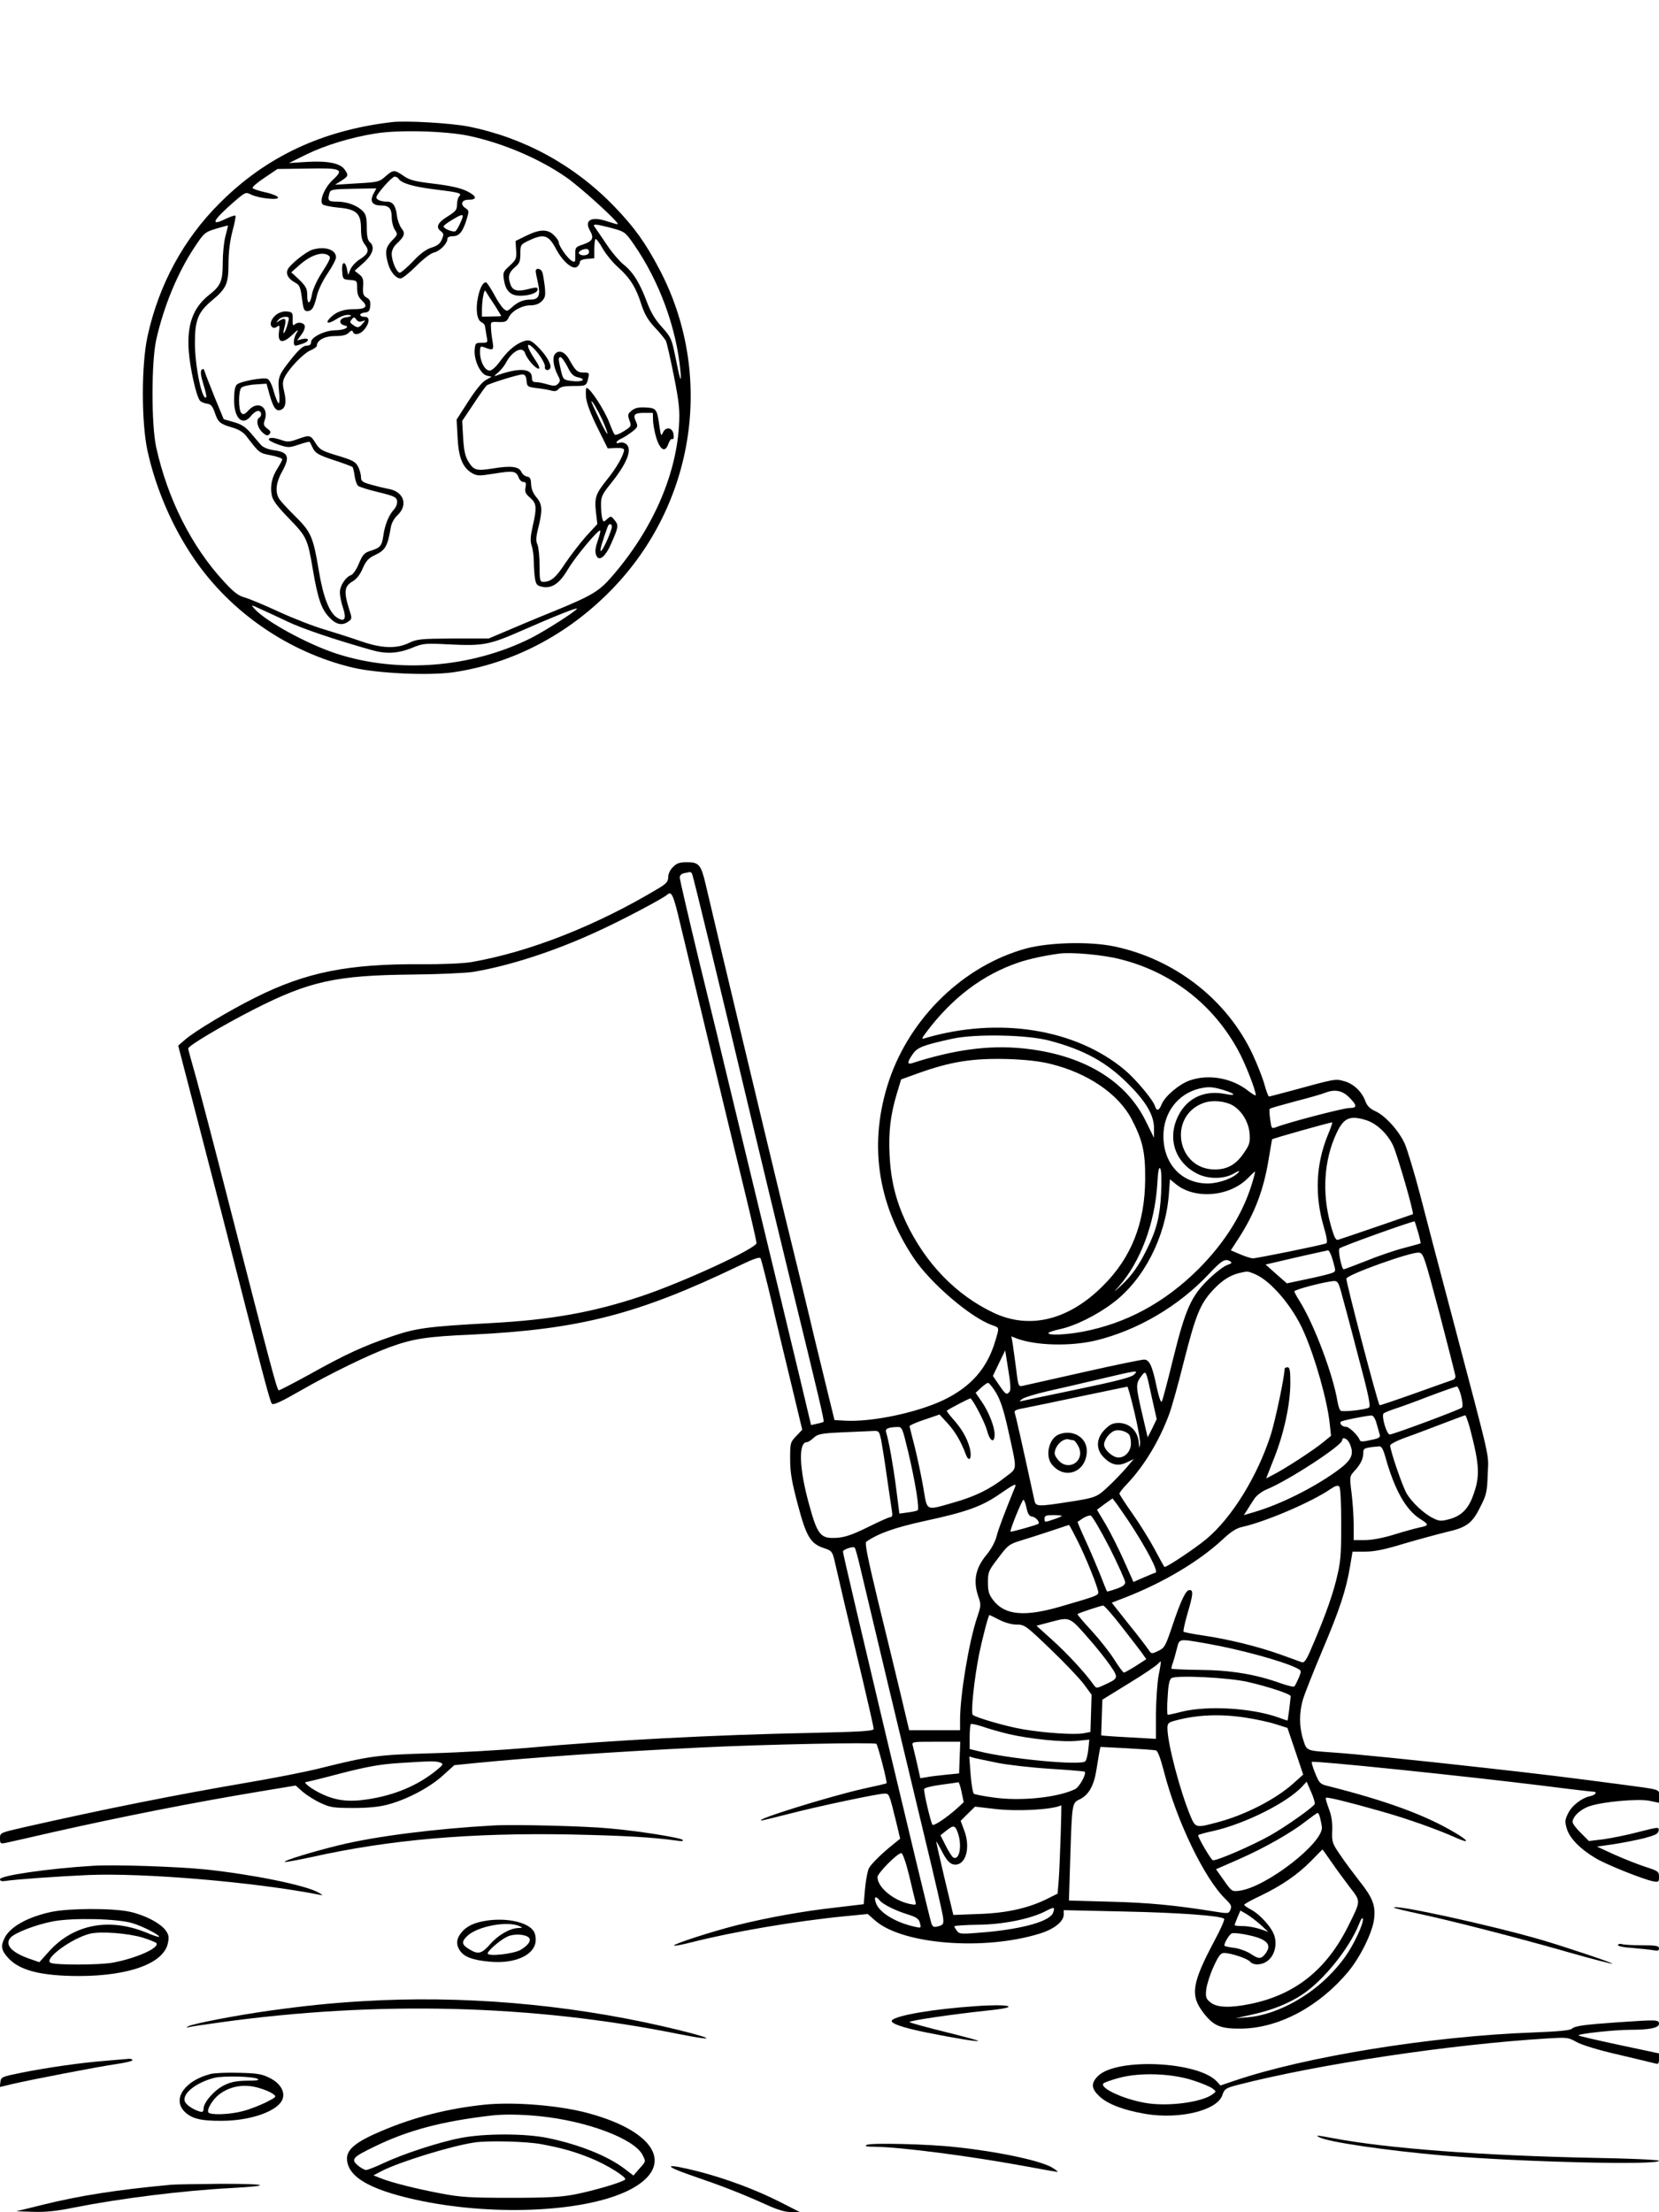 <?xml version="1.0" standalone="no"?>
<!DOCTYPE svg PUBLIC "-//W3C//DTD SVG 20010904//EN"
 "http://www.w3.org/TR/2001/REC-SVG-20010904/DTD/svg10.dtd">
<svg version="1.0" xmlns="http://www.w3.org/2000/svg"
 width="864pt" height="1152pt" viewBox="0 0 864 1152"
 preserveAspectRatio="xMidYMid meet">

<g transform="translate(0,1152) scale(0.1,-0.1)"
fill="#000000" stroke="none">
<path d="M2040 10884 c-363 -43 -655 -180 -896 -422 -189 -188 -318 -427 -376
-695 -32 -148 -32 -446 0 -594 43 -196 129 -397 243 -563 192 -281 495 -488
828 -567 130 -30 392 -42 521 -24 307 45 594 194 822 427 440 449 541 1125
251 1674 -72 136 -128 215 -233 324 -207 215 -470 359 -760 417 -91 18 -327
32 -400 23z m405 -72 c175 -38 362 -117 502 -214 71 -48 278 -236 270 -245 -2
-2 -23 4 -47 12 -88 31 -130 11 -97 -47 22 -38 13 -54 -36 -71 -40 -13 -42
-16 -41 -55 1 -37 -1 -40 -17 -31 -22 11 -69 78 -69 97 0 7 -11 24 -25 37 -32
33 -75 32 -145 -3 l-55 -27 3 -48 c3 -43 0 -50 -34 -81 -34 -31 -36 -36 -29
-76 9 -56 35 -80 84 -80 49 0 91 15 91 33 0 12 -8 12 -47 2 -58 -15 -82 -9
-94 22 -15 41 -10 63 21 90 26 21 30 32 30 72 0 47 1 48 48 70 75 35 99 27
137 -44 35 -67 89 -113 111 -94 8 6 14 17 14 25 0 8 15 14 38 16 l37 3 0 47
c0 25 3 49 6 53 4 3 20 -18 37 -48 17 -30 53 -74 80 -98 62 -55 94 -105 122
-194 17 -52 35 -82 70 -120 26 -27 52 -59 58 -70 5 -11 24 -94 42 -185 28
-142 31 -178 26 -260 -17 -263 -141 -542 -349 -782 -67 -77 -101 -98 -300
-180 -95 -38 -210 -87 -257 -107 l-85 -36 -185 0 c-169 -1 -189 -3 -230 -23
-65 -31 -140 -29 -248 8 -48 17 -133 44 -189 61 -56 16 -164 58 -240 93 -76
35 -157 69 -180 75 -32 9 -57 28 -108 84 -168 182 -293 431 -352 700 -25 117
-25 437 0 555 39 175 111 350 199 483 51 77 55 80 113 98 33 10 61 17 62 17 1
-1 -5 -26 -13 -56 -8 -30 -14 -92 -14 -138 0 -95 -10 -120 -70 -167 -85 -67
-117 -155 -107 -294 7 -90 39 -234 58 -257 6 -7 22 -14 36 -16 20 -2 29 -12
40 -42 18 -55 28 -63 88 -81 37 -10 61 -25 77 -45 69 -90 67 -89 129 -101 32
-6 59 -16 59 -21 0 -4 -11 -25 -24 -46 -30 -46 -40 -92 -31 -140 5 -27 27 -57
90 -122 92 -95 97 -104 125 -270 25 -147 44 -203 85 -245 35 -38 68 -45 100
-21 19 13 19 16 2 68 -27 86 -23 115 17 139 23 13 41 36 55 69 18 41 30 54 69
72 49 24 61 45 77 140 3 22 17 48 35 65 57 53 33 123 -46 137 -22 4 -63 14
-91 22 -46 13 -53 18 -53 40 0 14 -7 38 -15 54 -13 25 -29 34 -106 57 -83 25
-94 31 -115 65 -28 44 -30 44 -95 21 -40 -15 -54 -15 -82 -5 -40 14 -67 16
-67 3 0 -5 23 -17 52 -27 49 -16 54 -16 105 1 29 10 54 16 56 14 1 -2 9 -17
17 -34 13 -25 30 -35 108 -61 50 -16 94 -33 98 -36 3 -4 8 -25 11 -47 3 -22
11 -45 18 -51 7 -6 55 -21 106 -33 82 -20 94 -26 97 -46 2 -13 -5 -32 -17 -45
-26 -28 -47 -79 -55 -138 -8 -52 -15 -60 -68 -77 -31 -10 -40 -20 -59 -66 -12
-30 -31 -57 -41 -60 -28 -10 -58 -55 -58 -90 0 -17 7 -53 16 -79 20 -59 9 -78
-31 -52 -41 27 -72 108 -95 246 -29 175 -40 200 -125 284 -40 39 -78 81 -84
93 -19 37 -12 84 19 139 41 74 32 99 -41 109 -34 5 -59 15 -71 29 -10 11 -34
40 -53 62 -27 31 -48 45 -88 56 l-52 15 -47 114 c-25 63 -49 123 -52 134 -4
14 -8 17 -16 9 -7 -7 -5 -29 9 -74 11 -35 18 -66 15 -69 -21 -21 -59 161 -59
284 0 119 17 161 91 222 73 61 84 86 84 190 0 58 7 117 20 167 12 43 19 81 16
83 -3 3 -26 -5 -51 -17 -84 -41 -68 -8 47 92 55 47 58 49 85 35 40 -20 146
-31 141 -15 -3 7 -31 19 -64 26 -32 7 -63 17 -68 22 -5 5 22 28 61 54 l68 46
152 2 c183 4 197 -3 136 -59 -43 -40 -71 -109 -53 -127 6 -6 42 -13 80 -17 96
-8 120 -30 120 -109 0 -42 5 -64 20 -83 25 -31 18 -50 -27 -78 -19 -12 -41
-35 -48 -52 l-12 -29 -6 31 c-10 47 -29 38 -25 -11 3 -42 4 -43 41 -46 36 -3
37 -4 37 -43 0 -29 6 -46 23 -62 36 -33 24 -47 -39 -47 -58 0 -97 -15 -128
-49 -25 -28 -2 -28 39 -1 17 11 41 20 54 20 30 0 24 -8 -10 -13 -32 -5 -37
-33 -7 -41 19 -5 20 -8 8 -16 -8 -5 -33 -10 -54 -10 -53 0 -126 -36 -126 -61
0 -13 -7 -19 -23 -19 -17 0 -38 -18 -74 -62 -72 -90 -77 -101 -70 -175 4 -35
3 -63 -2 -63 -4 0 -15 27 -25 60 -9 36 -23 63 -33 67 -24 9 -143 -13 -160 -30
-9 -9 -14 -36 -14 -76 -1 -100 44 -143 89 -86 11 14 27 25 36 25 18 0 22 -25
6 -35 -18 -11 -10 -51 15 -75 20 -19 28 -21 38 -11 9 10 7 16 -11 29 -19 15
-21 22 -14 42 25 69 -34 107 -83 54 -20 -22 -28 -25 -38 -15 -16 16 -16 116 0
132 7 7 39 15 72 17 l59 4 17 -61 c19 -66 34 -85 58 -75 24 9 30 40 17 94 -9
39 -9 53 3 77 25 48 98 123 133 138 19 8 34 19 34 24 0 29 41 51 94 51 39 0
60 5 72 17 13 13 19 14 22 5 7 -21 40 -13 61 14 27 34 27 64 2 64 -31 0 -34
18 -4 22 23 2 29 8 31 35 2 24 -2 34 -18 43 -18 10 -21 19 -19 57 3 38 -1 49
-20 64 l-24 19 47 42 c49 44 60 84 31 108 -10 9 -15 32 -15 76 0 52 -4 68 -21
85 -30 30 -82 49 -134 49 -46 0 -50 5 -39 45 5 18 15 20 125 22 l119 2 -16
-30 c-19 -38 -5 -59 40 -59 42 0 56 -16 56 -62 0 -21 7 -50 16 -64 16 -24 16
-26 -15 -57 -33 -35 -37 -59 -20 -120 12 -43 41 -77 65 -77 10 0 46 29 81 64
38 38 76 67 93 71 31 7 70 47 70 71 0 9 11 14 29 14 33 0 52 24 72 90 12 40
12 44 -8 57 -28 19 -18 43 17 43 47 0 44 18 -7 44 -35 17 -83 28 -171 39 -101
12 -129 19 -160 41 -48 33 -54 33 -95 -3 -31 -28 -40 -30 -148 -36 l-114 -7
33 21 c37 24 38 28 17 58 -23 33 -86 46 -195 40 l-95 -6 89 44 c101 49 231 89
362 110 121 20 368 13 489 -13z m-370 -222 c15 -24 75 -42 187 -56 131 -16
146 -20 129 -37 -6 -6 -11 -25 -11 -43 0 -27 -7 -35 -50 -62 -52 -32 -62 -56
-33 -77 14 -11 15 -17 4 -42 -9 -22 -23 -33 -53 -42 -28 -9 -59 -31 -97 -72
-31 -32 -62 -59 -69 -59 -16 0 -42 60 -42 98 0 18 10 38 26 53 41 38 46 54 25
80 -10 13 -21 43 -24 67 -6 51 -21 72 -52 72 -31 0 -55 10 -55 22 0 17 81 108
95 108 8 0 17 -5 20 -10z m335 -195 c0 -14 -29 -73 -38 -79 -12 -7 -62 13 -62
25 0 4 19 19 43 33 42 26 57 31 57 21z m780 -64 c63 -17 67 -20 112 -85 132
-191 221 -433 242 -661 6 -71 -3 -43 -29 88 -17 82 -22 93 -67 143 -35 38 -58
76 -78 129 -38 102 -73 158 -122 197 -22 18 -60 62 -84 98 -24 36 -51 75 -60
88 -15 21 -15 22 2 22 11 -1 48 -9 84 -19z m-124 -130 c-9 -14 -43 -14 -51 -1
-8 13 37 31 49 20 4 -5 5 -13 2 -19z m-1180 -354 c19 6 19 6 0 -15 -18 -21
-26 -21 -54 1 -10 8 -10 13 0 24 10 13 13 13 24 -1 7 -11 18 -14 30 -9z m-386
-1565 c73 -35 240 -92 435 -147 75 -22 137 -18 208 10 60 25 67 26 203 19 169
-8 203 -2 369 71 173 76 296 125 290 115 -10 -16 -169 -117 -240 -153 -310
-155 -692 -185 -1012 -81 -153 50 -369 168 -428 234 -20 22 -19 22 35 -3 30
-13 93 -43 140 -65z"/>
<path d="M1628 10220 c-32 -9 -115 -75 -129 -102 -12 -23 1 -49 35 -68 27 -14
31 -22 41 -102 5 -37 10 -48 24 -48 26 0 36 17 51 79 7 31 31 80 56 117 24 35
44 73 44 84 0 40 -58 59 -122 40z m81 -29 c17 -11 13 -19 -44 -109 -18 -30
-36 -71 -40 -93 -9 -54 -25 -59 -25 -8 0 36 -6 47 -41 82 l-42 39 44 39 c57
50 116 70 148 50z"/>
<path d="M2790 10108 c0 -7 5 -33 11 -58 15 -67 6 -90 -37 -90 -39 0 -68 -12
-101 -43 -22 -19 -24 -19 -42 -3 -10 9 -33 44 -50 77 -18 32 -36 59 -40 59
-16 0 -31 -27 -42 -79 -13 -62 -5 -119 19 -129 9 -4 18 -14 18 -22 1 -8 5 -31
8 -50 7 -35 7 -35 -26 -35 -31 0 -33 -2 -36 -37 -4 -53 29 -125 63 -134 l25
-6 -30 -17 c-19 -10 -53 -52 -91 -111 l-61 -95 5 -92 c5 -105 26 -157 74 -186
28 -16 37 -16 119 -3 98 16 112 13 125 -20 4 -13 16 -24 25 -24 13 0 15 -6 11
-28 -5 -23 0 -34 24 -54 34 -30 36 -50 13 -149 -12 -54 -13 -77 -5 -101 6 -17
11 -54 11 -82 0 -28 3 -68 6 -88 6 -33 11 -38 39 -44 51 -9 89 17 135 95 39
65 158 207 166 198 2 -2 -3 -23 -11 -47 -17 -48 -18 -69 -6 -89 15 -23 46 4
73 66 39 88 41 97 19 124 -18 23 -20 23 -39 6 -19 -17 -20 -17 -26 5 -3 13 -6
44 -6 70 0 41 6 54 51 110 82 102 112 174 83 203 -9 9 -24 13 -35 10 -29 -10
-22 9 9 22 15 7 40 24 57 37 27 22 28 26 17 51 -17 36 -8 45 44 45 l44 0 1
-37 c0 -21 8 -63 17 -93 21 -66 47 -78 63 -31 6 17 15 28 21 25 6 -4 8 6 6 22
-4 38 -40 45 -55 12 -10 -21 -11 -18 -18 27 -13 96 -16 100 -72 103 -37 2 -56
-2 -73 -16 -21 -17 -22 -22 -12 -51 11 -30 10 -32 -30 -57 -22 -14 -44 -22
-47 -17 -4 4 -16 31 -26 58 -24 65 -101 185 -120 185 -4 0 -5 -22 -3 -48 3
-32 24 -87 59 -158 l54 -109 43 2 c27 1 42 -2 42 -10 -1 -26 -40 -95 -89 -155
-59 -74 -66 -93 -57 -172 l7 -59 -59 -64 c-32 -36 -80 -99 -108 -140 -48 -74
-75 -97 -114 -97 -18 0 -20 7 -20 85 0 46 -5 95 -11 109 -9 19 -8 39 5 90 22
90 21 119 -10 156 -18 21 -27 44 -28 68 -1 29 -5 38 -21 40 -11 2 -25 13 -30
25 -13 28 -55 33 -151 17 -83 -13 -97 -9 -125 37 -16 26 -23 56 -27 123 l-5
88 59 88 c32 49 63 92 69 97 16 11 164 57 185 57 14 0 20 -8 22 -32 3 -31 5
-33 53 -39 28 -3 62 -9 76 -13 18 -5 29 -3 38 8 10 12 32 16 77 16 67 0 68 0
78 43 6 25 4 27 -23 27 -34 0 -43 8 -75 65 -23 43 -55 56 -76 31 -14 -18 -8
-66 15 -110 14 -26 14 -31 1 -45 -13 -12 -22 -12 -54 -3 -22 7 -49 12 -61 12
-16 0 -21 6 -21 25 0 48 -70 51 -185 9 -14 -5 -12 -1 8 15 15 13 34 36 42 52
33 62 87 89 100 49 9 -29 54 -80 70 -80 9 0 1 19 -21 51 -42 63 -46 94 -8 58
32 -30 65 -84 62 -99 -4 -19 21 -24 28 -6 7 19 -23 70 -70 115 -26 25 -40 32
-58 27 -44 -11 -87 -45 -128 -100 -25 -35 -48 -56 -60 -56 -25 0 -50 48 -50
94 0 34 1 35 26 26 43 -17 47 -13 39 33 -4 23 -8 56 -8 72 -2 29 -1 30 39 28
35 -1 43 2 53 23 15 34 69 64 114 64 24 0 44 7 58 21 19 19 21 29 16 79 -4 31
-9 64 -13 73 -7 20 -34 23 -34 5z m-212 -180 c17 -28 32 -51 32 -53 0 -2 -22
-3 -50 -3 l-50 -1 0 38 c0 21 3 54 7 72 6 29 8 31 17 15 6 -11 26 -41 44 -68z
m377 -317 c19 -39 31 -51 56 -56 47 -11 20 -26 -33 -19 -45 6 -45 7 -57 56
-14 60 -14 68 -1 68 5 0 21 -22 35 -49z m180 -273 c43 -98 36 -104 -10 -9 -25
52 -45 96 -45 100 0 12 32 -42 55 -91z m50 -570 c-11 -40 -48 -118 -56 -118
-7 0 8 52 36 128 8 22 27 13 20 -10z"/>
<path d="M1437 9880 c-27 -22 -36 -54 -17 -65 6 -4 17 -2 25 5 11 9 12 4 8
-28 -8 -58 19 -64 70 -15 26 25 34 30 24 13 -18 -26 -23 -70 -8 -70 4 0 22 5
39 11 37 13 33 32 -5 23 l-26 -7 23 31 c13 17 20 38 17 46 -7 18 -38 21 -54 5
-7 -7 -10 1 -9 28 1 35 -1 38 -30 41 -19 2 -40 -5 -57 -18z m61 -47 c-5 -21
-14 -42 -19 -47 -4 -5 -4 8 2 28 12 45 6 55 -24 37 -20 -13 -21 -13 -8 2 7 10
24 17 36 17 22 0 23 -2 13 -37z"/>
<path d="M3505 7005 c-15 -14 -25 -36 -25 -52 0 -23 -9 -34 -47 -57 -322 -194
-673 -333 -978 -386 -41 -7 -149 -12 -260 -11 -382 2 -600 -41 -866 -174 -136
-68 -313 -174 -364 -218 l-37 -32 65 -250 c36 -138 111 -428 167 -645 207
-811 246 -960 256 -970 8 -8 51 12 145 66 156 90 362 190 469 229 122 44 193
55 425 65 562 27 867 105 1395 359 74 36 107 47 111 38 4 -7 30 -109 58 -227
27 -118 75 -316 105 -440 l54 -225 -31 -33 c-31 -32 -32 -36 -32 -120 0 -69 8
-117 40 -237 44 -167 66 -204 137 -227 39 -13 43 -18 54 -64 6 -27 30 -128 52
-224 23 -96 66 -279 97 -407 30 -127 55 -238 55 -246 0 -11 -55 -15 -327 -21
-504 -10 -1054 -39 -1478 -78 -126 -11 -349 -24 -495 -28 -283 -8 -325 -14
-575 -76 -77 -20 -257 -55 -400 -79 -357 -61 -725 -134 -1153 -231 -122 -28
-122 -28 -122 -57 0 -27 2 -29 28 -24 15 3 126 28 247 56 374 84 724 153 1078
212 l187 31 37 -33 c20 -17 62 -44 93 -58 49 -23 67 -26 170 -26 78 0 136 6
180 18 99 26 218 89 285 150 l61 55 109 11 c293 29 740 60 1175 81 322 16 903
28 914 19 8 -7 58 -200 53 -205 -1 -2 -56 -15 -122 -29 -177 -40 -573 -163
-529 -165 5 0 71 16 145 35 150 39 462 105 496 105 24 0 24 0 62 -155 l19 -80
-31 -25 c-64 -51 -119 -105 -132 -129 -7 -15 -16 -62 -20 -107 l-7 -80 -151
-18 c-164 -18 -352 -52 -512 -92 -123 -31 -325 -96 -325 -105 0 -4 42 4 93 17
211 54 539 110 794 135 l122 12 41 -36 c144 -123 566 -156 855 -66 75 23 125
63 125 100 l0 22 313 -7 c290 -6 506 -22 522 -38 4 -4 -17 -53 -48 -110 -120
-226 -130 -288 -60 -379 53 -69 88 -84 198 -83 196 3 405 115 556 296 64 77
127 206 135 274 9 70 -7 112 -75 197 -31 40 -77 101 -101 137 -42 61 -44 68
-42 126 2 42 -3 77 -17 114 -11 30 -19 56 -16 58 5 6 118 -22 287 -70 132 -37
293 -94 391 -138 69 -31 69 -18 0 23 -156 94 -357 168 -669 247 -38 9 -44 15
-64 65 -13 31 -21 58 -18 60 8 8 793 -73 1212 -125 132 -17 246 -30 253 -30
24 0 13 -17 -14 -23 -45 -9 -97 -49 -117 -91 -16 -33 -17 -43 -6 -79 14 -49
71 -107 151 -154 55 -33 245 -109 299 -120 28 -5 30 -3 30 24 0 27 -4 30 -72
52 -40 13 -113 42 -162 64 l-89 41 84 12 c46 7 118 21 159 31 60 16 76 23 78
40 3 20 1 20 -105 -7 -59 -16 -142 -32 -183 -38 l-75 -9 -42 42 c-24 23 -43
49 -43 57 0 28 40 66 87 82 69 24 258 41 316 28 l47 -10 0 34 c0 38 19 33
-215 64 -273 36 -387 50 -700 85 -358 40 -673 72 -795 80 -127 9 -125 8 -143
66 -21 65 -22 140 -1 210 9 30 54 144 100 253 90 212 124 314 145 439 l13 77
66 0 c48 0 102 11 200 41 74 22 175 49 223 61 107 24 135 46 179 136 30 59 33
77 36 167 4 112 23 29 -187 825 -62 234 -137 518 -166 632 -30 114 -66 232
-79 262 -30 67 -102 147 -154 170 -27 12 -42 27 -51 51 -18 50 -62 92 -111
105 -47 13 -44 13 -275 -50 -60 -16 -113 -30 -116 -30 -4 0 -14 28 -24 63 -9
34 -37 104 -61 156 -134 286 -406 497 -723 563 -127 26 -336 21 -456 -11 -324
-88 -604 -358 -715 -688 -107 -321 -63 -638 129 -925 89 -132 297 -310 409
-349 37 -13 37 -10 16 -80 -42 -144 -127 -241 -271 -310 -139 -66 -374 -115
-512 -107 l-55 3 -27 110 c-15 61 -50 205 -78 320 -27 116 -97 404 -155 640
-106 438 -382 1593 -411 1720 -24 102 -35 115 -96 115 -40 0 -55 -5 -74 -25z
m99 -34 c5 -8 142 -573 322 -1331 41 -173 126 -524 188 -780 155 -634 180
-740 175 -744 -2 -2 -18 -7 -34 -10 l-31 -7 -53 223 c-47 195 -129 537 -371
1538 -32 135 -104 431 -160 659 -55 228 -100 422 -100 432 0 10 9 19 23 22 12
2 25 5 29 6 4 0 9 -3 12 -8z m-62 -259 c40 -166 247 -1029 342 -1419 31 -128
56 -239 56 -246 0 -28 -382 -204 -600 -277 -252 -84 -469 -123 -785 -140 -330
-18 -387 -26 -514 -69 -149 -51 -239 -92 -427 -197 -84 -46 -157 -84 -162 -84
-9 0 -38 109 -264 990 -71 278 -147 567 -168 643 -22 77 -40 142 -40 147 0 14
180 121 345 205 285 145 426 176 815 180 140 1 287 8 325 14 189 32 418 106
636 206 129 58 350 175 374 196 22 21 32 0 67 -149z m2292 -187 c268 -67 486
-237 616 -478 36 -66 90 -205 90 -230 0 -5 -18 6 -40 23 -84 66 -204 88 -303
54 -55 -19 -129 -81 -147 -124 -14 -35 -26 -38 -35 -10 -10 33 -101 141 -157
188 -256 215 -659 279 -1043 165 -17 -5 -15 0 10 33 134 178 292 298 480 362
54 18 130 35 210 46 64 9 230 -6 319 -29z m-369 -424 c179 -47 295 -111 405
-220 98 -96 140 -168 140 -236 l0 -50 -42 85 c-105 216 -332 350 -644 381
-177 17 -355 -7 -576 -78 -24 -7 -23 7 5 47 24 36 53 47 207 81 120 26 389 21
505 -10z m5 -121 c194 -47 354 -156 423 -287 58 -112 72 -171 71 -313 -1 -229
-72 -409 -219 -555 -179 -180 -383 -230 -571 -141 -196 93 -355 258 -456 472
-53 114 -79 219 -85 349 -6 120 4 208 38 321 l22 73 86 31 c172 62 286 80 471
75 89 -3 164 -11 220 -25z m898 -135 c66 -20 75 -34 14 -22 -108 22 -199 -20
-246 -114 -58 -117 -17 -242 99 -301 56 -29 140 -29 191 1 23 14 33 16 25 7
-25 -30 -100 -58 -159 -59 -137 -1 -233 101 -233 247 0 121 74 219 186 247 47
11 68 10 123 -6z m658 -39 c43 -43 43 -56 1 -56 -30 0 -315 -74 -379 -99 -26
-10 -26 -9 -33 40 -4 28 -5 52 -2 55 2 3 62 20 133 39 71 18 140 38 154 44 51
20 90 13 126 -23z m-605 -43 c47 -28 82 -87 87 -146 3 -46 0 -58 -30 -101 -40
-60 -86 -86 -151 -86 -198 0 -246 277 -60 346 45 17 113 11 154 -13z m690 -75
c56 -16 114 -70 144 -133 23 -50 111 -354 103 -358 -4 -2 -365 -126 -389 -133
-12 -4 -21 13 -39 78 -46 164 -35 337 30 476 37 80 69 95 151 70z m-196 -79
c-62 -153 -69 -313 -21 -477 17 -58 21 -85 12 -87 -30 -11 -364 -78 -381 -78
-11 1 -41 10 -68 22 l-47 20 41 63 c84 130 130 252 156 411 10 56 17 103 18
104 1 4 310 91 313 88 2 -2 -8 -31 -23 -66z m-868 -303 c-6 -120 -24 -192 -75
-293 -41 -84 -81 -140 -134 -188 -40 -37 -41 -37 -12 -5 113 128 188 328 201
533 4 72 9 94 16 81 6 -10 7 -63 4 -128z m481 77 c-46 -169 -143 -328 -288
-473 -174 -173 -375 -282 -603 -325 -86 -16 -177 -20 -177 -7 0 4 26 13 58 20
78 16 192 72 278 137 160 120 273 340 291 562 l6 82 28 -23 c99 -84 284 -69
380 31 18 18 34 33 35 33 1 0 -2 -17 -8 -37z m857 -279 c9 -31 15 -57 13 -59
-2 -1 -41 -12 -87 -24 -47 -12 -135 -42 -196 -67 -61 -24 -114 -44 -117 -44
-11 0 -31 101 -22 109 12 11 358 135 391 141 1 0 9 -25 18 -56z m-443 -150
c16 -55 16 -55 -8 -64 -13 -5 -70 -19 -128 -31 l-104 -22 -56 49 -55 49 52 12
c96 23 262 60 273 62 6 0 18 -24 26 -55z m555 -274 c45 -173 83 -321 83 -328
0 -7 -6 -15 -12 -17 -7 -2 -96 -34 -197 -70 -101 -36 -185 -64 -186 -63 -11
14 -177 648 -173 660 8 22 335 139 377 135 24 -2 28 -16 108 -317z m-1089 271
c10 -6 6 -11 -18 -19 -17 -6 -60 -39 -96 -74 -90 -87 -120 -154 -184 -412 -28
-116 -55 -216 -59 -224 -5 -8 -14 17 -26 70 -24 117 -39 148 -67 148 -13 0
-154 -29 -313 -65 -160 -36 -302 -68 -316 -71 -25 -6 -26 -5 -37 88 -7 51 -15
110 -18 131 l-7 38 28 -11 c98 -37 277 -42 410 -11 219 53 434 179 592 348 67
71 84 81 111 64z m128 -66 c83 -35 197 -169 254 -300 60 -136 122 -357 135
-477 l7 -65 -43 -35 c-53 -43 -198 -137 -255 -166 l-40 -21 42 107 c51 128 84
281 84 391 0 65 -3 81 -15 81 -8 0 -15 -4 -15 -9 0 -39 -47 -262 -71 -340 -69
-216 -203 -435 -337 -546 -56 -47 -203 -145 -217 -145 -2 0 -25 42 -52 93 -27
50 -79 134 -116 186 -37 52 -67 99 -67 103 0 5 19 30 43 54 87 93 163 219 214
354 14 36 49 161 78 278 62 244 85 301 151 373 50 53 88 77 139 90 44 10 42
10 81 -6z m447 -87 c8 -29 48 -176 87 -327 59 -221 70 -275 59 -281 -17 -11
-135 -24 -147 -16 -5 3 -12 23 -16 45 -22 140 -123 407 -198 526 -14 22 -26
44 -27 50 -2 9 159 51 206 54 18 1 24 -8 36 -51z m-1725 -525 c-16 -19 -20
-16 -55 35 l-32 47 32 67 32 66 16 -101 c12 -70 14 -106 7 -114z m647 88 c-15
-14 -94 -34 -290 -75 -148 -31 -279 -58 -290 -61 -19 -4 -19 -4 -1 10 10 8 69
26 130 40 61 14 185 42 276 64 199 47 201 47 175 22z m95 -124 l24 -107 -23
-48 -24 -47 -28 120 c-34 147 -35 158 -7 196 27 36 25 39 58 -114z m-813 31
c23 -38 40 -90 62 -188 50 -228 52 -201 -16 -254 -74 -59 -155 -99 -265 -130
-150 -43 -138 -48 -159 75 -10 59 -30 153 -44 210 -15 57 -27 107 -28 112 -1
4 34 20 77 34 l79 27 43 -47 c40 -44 69 -94 94 -161 18 -47 34 -18 20 35 -14
52 -42 100 -89 152 -18 21 -32 39 -30 41 16 12 122 67 124 64 20 -20 76 -130
86 -169 14 -55 39 -67 39 -19 0 40 -30 117 -68 172 l-31 45 27 25 c15 14 32
26 37 27 6 0 25 -23 42 -51z m722 -106 c18 -76 31 -149 28 -163 -4 -23 -4 -22
-6 4 -3 63 -46 106 -104 107 -31 0 -46 -7 -73 -34 -46 -46 -48 -104 -5 -146
39 -39 74 -47 120 -25 l36 17 -20 -23 c-41 -50 -112 -122 -147 -150 -31 -25
-54 -32 -165 -49 -172 -27 -179 -26 -186 8 -63 290 -97 440 -102 453 -5 14 5
19 57 28 35 7 167 34 293 61 127 26 233 49 236 49 3 1 20 -61 38 -137z m1701
87 c7 -28 9 -54 4 -59 -12 -11 -358 -140 -376 -140 -17 0 -45 98 -32 110 5 4
32 15 59 24 28 9 109 38 180 66 72 27 135 49 142 50 6 0 16 -23 23 -51z m-441
-141 c7 -24 14 -50 17 -60 4 -13 -6 -19 -48 -27 -37 -9 -54 -9 -56 -1 -9 25
-55 70 -72 70 -20 0 -36 17 -26 27 6 6 122 29 157 32 10 1 20 -13 28 -41z
m485 -20 c53 -203 55 -256 16 -361 -25 -67 -62 -102 -122 -118 -41 -11 -52
-11 -82 4 -49 23 -113 83 -141 131 -22 39 -85 222 -85 249 0 7 39 27 88 44 48
17 134 50 192 72 58 22 108 41 111 41 3 0 13 -28 23 -62z m-2925 -125 c37
-155 61 -302 50 -308 -4 -3 -27 -8 -51 -11 l-44 -6 -17 133 c-16 123 -38 245
-52 290 -6 19 8 26 57 28 26 1 27 -2 57 -126z m1153 84 c4 -7 8 -27 8 -44 0
-40 -30 -73 -65 -73 -30 0 -75 41 -75 67 0 25 28 63 54 72 23 9 66 -3 78 -22z
m-1293 -25 c5 -27 19 -113 30 -193 12 -79 23 -159 26 -176 4 -23 2 -33 -7 -33
-7 0 -59 -23 -117 -52 -79 -39 -119 -53 -161 -56 -86 -6 -102 12 -146 173 -52
186 -57 325 -12 325 7 0 22 10 36 23 21 19 37 23 145 28 67 3 139 6 159 7 36
2 36 1 47 -46z m2439 -17 c27 -59 13 -89 -71 -149 -124 -88 -292 -171 -425
-210 l-54 -16 18 28 c9 15 26 41 37 58 12 17 39 38 66 49 112 46 391 228 391
255 0 20 27 9 38 -15z m187 -72 c47 -169 106 -275 180 -322 49 -31 49 -35 -5
-46 -19 -4 -77 -20 -129 -36 -58 -18 -116 -29 -152 -29 l-59 0 0 78 c0 42 -5
117 -11 166 -11 87 -10 88 14 115 32 34 47 64 47 95 0 25 5 27 82 34 12 2 21
-13 33 -55z m-1928 -155 c-55 -135 -88 -222 -97 -259 -7 -27 -28 -67 -51 -94
-59 -71 -72 -136 -44 -219 15 -42 14 -49 -6 -108 -43 -128 -89 -405 -89 -535
l0 -53 -132 0 -133 0 -47 198 c-26 108 -79 327 -118 486 -54 225 -67 292 -58
298 65 44 147 73 306 108 213 46 295 75 387 139 74 51 90 59 82 39z m1698
-196 c0 -170 -3 -197 -27 -294 -24 -95 -69 -216 -139 -376 -17 -38 -28 -52
-39 -48 -8 3 -58 21 -111 40 -117 42 -272 80 -402 99 -54 8 -100 17 -103 20
-3 2 6 44 20 93 30 101 32 124 11 124 -19 0 -44 -51 -90 -188 -35 -104 -40
-114 -73 -129 -35 -17 -36 -16 -51 7 -9 13 -55 74 -104 134 l-87 110 67 26
c199 77 386 188 509 302 45 42 72 60 105 67 121 27 359 129 457 196 25 17 39
22 47 14 6 -6 10 -81 10 -197z m-1108 18 c95 -144 161 -270 140 -270 -2 0 -29
-11 -59 -24 l-55 -24 -49 110 c-27 61 -70 146 -95 189 l-46 77 40 30 41 29 16
-21 c9 -11 39 -55 67 -96z m-531 68 c7 -33 14 -44 31 -46 18 -3 40 -29 31 -37
-6 -6 -142 -44 -145 -41 -6 5 60 166 67 166 4 0 11 -19 16 -42z m184 -42 c0
-2 -20 -11 -45 -19 -43 -15 -45 -15 -45 4 0 16 7 19 45 19 25 0 45 -2 45 -4z
m248 -164 c45 -90 82 -172 82 -182 0 -13 -14 -23 -47 -34 -25 -9 -47 -15 -48
-13 -1 1 -17 40 -35 87 -19 47 -53 127 -77 179 -24 52 -42 95 -41 96 2 1 14 9
28 19 14 9 32 15 40 14 8 -2 52 -77 98 -166z m-167 36 c45 -89 109 -249 109
-271 0 -15 -14 -20 -193 -72 -191 -56 -294 -47 -355 33 -22 29 -27 46 -27 92
0 53 3 61 54 127 51 68 56 72 125 93 53 16 221 71 243 79 2 1 21 -36 44 -81z
m-1128 -153 c41 -174 229 -962 332 -1390 52 -214 96 -405 97 -424 3 -30 0 -35
-25 -42 -23 -6 -29 -4 -36 14 -13 35 -461 1917 -461 1937 0 11 53 29 61 21 4
-3 18 -55 32 -116z m1352 -287 c44 -56 92 -119 108 -140 l27 -38 -54 -35 c-30
-19 -59 -35 -63 -35 -4 1 -27 31 -50 68 -23 37 -76 104 -118 150 -43 46 -76
85 -73 87 5 5 118 43 133 44 6 1 46 -45 90 -101z m-631 27 c29 -15 66 -25 91
-25 41 0 48 -5 177 -129 74 -71 152 -153 174 -183 l39 -53 -3 -97 -3 -97 -36
-7 c-47 -9 -206 2 -316 21 -89 15 -245 61 -261 75 -11 11 8 191 34 320 18 86
48 200 53 200 1 0 24 -11 51 -25z m467 -99 c39 -44 89 -107 111 -139 45 -66
44 -67 -35 -103 -37 -17 -38 -17 -54 6 -40 57 -137 162 -213 230 l-82 74 79
21 c95 25 94 26 194 -89z m615 -25 c172 -30 393 -91 466 -127 27 -14 27 -14
12 -51 -9 -21 -19 -41 -23 -45 -3 -4 -36 4 -73 17 -128 46 -260 68 -420 69
-82 1 -148 4 -148 7 0 3 4 19 10 35 5 16 14 48 20 72 13 50 8 49 156 23z
m-252 -166 c-7 -38 -13 -129 -14 -200 l0 -130 -142 8 c-78 4 -142 9 -143 10 0
1 1 43 3 94 l3 92 138 85 c76 46 143 92 151 101 7 8 14 14 15 13 2 -2 -3 -34
-11 -73z m466 -34 c105 -24 223 -63 222 -74 -4 -43 -15 -127 -17 -127 -1 0
-22 7 -46 16 -141 50 -366 63 -502 31 -38 -10 -71 -17 -75 -17 -4 0 -5 41 -1
91 3 63 9 93 20 100 24 17 302 3 399 -20z m-10 -186 c52 -8 122 -23 155 -34
l60 -19 41 -121 41 -122 -50 -45 c-93 -84 -257 -168 -402 -205 -104 -28 -109
-27 -133 29 -55 130 -122 383 -122 463 0 24 5 30 40 39 115 31 237 36 370 15z
m-1237 -85 c112 -26 288 -44 360 -35 l60 6 -5 -51 c-3 -28 -10 -56 -16 -62
-23 -23 -396 12 -557 53 l-45 11 0 63 c0 34 3 64 6 67 3 3 30 -3 61 -13 30
-11 91 -28 136 -39z m-255 -122 l-3 -83 -70 -7 c-38 -4 -84 -9 -101 -13 l-31
-5 -16 72 c-9 40 -20 83 -23 96 -6 22 -6 22 120 22 l127 0 -3 -82z m1022 37
c10 -3 24 -42 41 -107 67 -262 212 -561 321 -667 30 -29 34 -38 26 -56 -9 -21
-11 -21 -91 -8 -201 32 -337 45 -536 50 l-214 6 7 226 c9 280 9 282 49 301 46
22 74 70 87 153 6 39 14 83 16 96 l5 24 137 -7 c75 -4 144 -9 152 -11z m-820
-66 c52 -10 174 -24 270 -30 96 -6 177 -13 179 -15 11 -10 -28 -81 -50 -91
-91 -44 -286 -64 -428 -43 -49 7 -93 15 -99 19 -5 3 -13 48 -17 100 l-7 94 28
-8 c16 -4 72 -15 124 -26z m-2906 2 c17 -6 14 -12 -25 -43 -96 -77 -215 -127
-355 -148 -97 -15 -165 -7 -240 29 -51 24 -99 61 -80 61 4 0 86 20 184 46 137
35 204 47 302 53 166 11 192 11 214 2z m2714 -153 l11 -53 -37 -34 c-54 -48
-120 -92 -126 -83 -10 16 -47 175 -43 186 2 6 41 16 88 22 46 6 87 12 90 13 4
0 11 -23 17 -51z m1839 -62 c-6 -16 -150 -118 -232 -164 -94 -53 -283 -135
-299 -129 -10 4 -76 116 -76 130 0 3 35 13 78 22 164 37 383 146 463 231 l24
26 23 -53 c13 -29 21 -57 19 -63z m-1323 -163 c-3 -87 -7 -191 -10 -231 l-6
-73 -48 -24 c-100 -51 -215 -77 -360 -82 l-135 -5 -46 191 c-25 105 -44 191
-43 191 2 0 13 -19 25 -42 29 -58 48 -78 74 -78 56 0 80 90 47 177 l-19 51 37
37 38 37 103 -12 c116 -14 301 -4 346 19 1 1 0 -70 -3 -156z m1351 90 c4 -16
8 -35 9 -44 16 -80 -290 -318 -430 -335 -38 -5 -40 -3 -80 54 l-41 58 121 53
c134 59 274 139 351 200 28 21 53 40 57 40 4 1 10 -11 13 -26z m-1887 -76 c24
-67 9 -150 -25 -129 -5 4 -23 31 -38 61 l-27 54 29 23 c38 31 47 30 61 -9z
m1943 -149 c24 -35 67 -94 96 -132 61 -79 62 -70 -4 -203 -113 -229 -277 -360
-509 -408 -107 -22 -175 -20 -209 7 -24 19 -27 26 -23 68 3 25 20 79 38 118
26 57 37 72 55 72 35 0 122 -29 135 -45 18 -21 63 -19 93 5 34 27 48 79 35
126 -11 43 -73 113 -123 140 -19 10 -35 21 -35 25 0 4 38 25 85 47 110 53 192
109 263 181 31 32 58 59 59 60 1 0 21 -27 44 -61z m-2196 -75 c15 -65 30 -126
33 -137 4 -16 1 -17 -29 -11 -86 18 -169 87 -169 140 0 20 103 125 124 125 7
0 24 -48 41 -117z m-154 -129 c17 -21 83 -54 149 -74 44 -14 56 -23 61 -44 7
-26 6 -27 -24 -20 -100 21 -188 74 -205 124 -12 32 -2 40 19 14z m904 -63
c-14 -45 -154 -85 -354 -103 -126 -11 -135 -10 -147 7 -8 10 -14 21 -14 24 0
3 55 7 123 8 130 1 274 30 353 71 44 23 49 22 39 -7z m1079 -63 l41 -38 -44
15 c-24 8 -63 15 -87 15 -24 0 -44 2 -44 5 0 3 7 22 15 41 l15 35 31 -18 c17
-10 50 -35 73 -55z m507 -53 c-41 -88 -84 -149 -158 -222 -117 -115 -281 -197
-415 -208 l-63 -5 85 19 c105 23 192 58 263 105 111 74 245 241 295 367 11 28
18 37 20 26 2 -10 -10 -47 -27 -82z m-505 -21 c41 -19 49 -40 29 -71 -24 -35
-38 -37 -79 -9 -21 14 -58 28 -84 32 -26 3 -50 8 -54 11 -8 4 19 53 35 64 12
9 116 -10 153 -27z"/>
<path d="M5514 4050 c-52 -21 -72 -112 -36 -156 68 -84 182 -39 182 71 0 71
-75 114 -146 85z m77 -30 c4 0 16 -14 25 -31 40 -78 -56 -138 -109 -67 -17 23
-18 31 -8 56 13 31 47 54 69 46 8 -2 18 -4 23 -4z"/>
<path d="M2570 2014 c-305 -17 -613 -56 -805 -103 -139 -34 -289 -80 -282 -87
2 -2 64 9 138 25 406 91 830 128 1354 118 276 -6 421 -14 550 -32 26 -4 36 -3
30 4 -13 12 -235 47 -385 60 -126 12 -497 21 -600 15z"/>
<path d="M485 1804 c-233 -14 -485 -51 -485 -70 0 -9 9 -12 28 -9 50 8 275 24
432 31 294 12 866 -37 1200 -102 25 -5 25 -5 -2 11 -67 38 -342 94 -588 120
-148 15 -476 26 -585 19z"/>
<path d="M7261 1585 c3 -2 59 -16 125 -30 186 -40 527 -128 778 -200 126 -36
231 -63 233 -61 5 4 -240 86 -372 125 -265 77 -788 191 -764 166z"/>
<path d="M268 1564 c-122 -26 -213 -76 -243 -134 -22 -42 -19 -65 15 -103 59
-68 173 -97 375 -97 263 1 441 68 460 174 6 29 3 43 -12 63 -28 39 -112 82
-189 98 -89 19 -316 18 -406 -1z m422 -59 c54 -16 145 -63 138 -71 -2 -2 -33
8 -68 23 -193 78 -377 42 -504 -98 l-51 -57 -52 18 c-94 33 -130 74 -98 110
24 26 133 68 223 85 102 19 335 14 412 -10z m53 -75 c36 -11 69 -25 72 -29 15
-25 -104 -78 -225 -101 -66 -13 -305 -14 -327 -1 -36 20 108 126 204 151 56
14 200 3 276 -20z"/>
<path d="M2538 1519 c-68 -10 -109 -29 -137 -65 -25 -32 -27 -61 -5 -93 23
-32 66 -48 151 -56 137 -14 243 36 243 114 0 26 -7 44 -22 58 -42 38 -137 55
-230 42z m167 -29 c18 -8 18 -9 -5 -10 -44 -1 -105 -36 -147 -84 -45 -51 -63
-55 -110 -26 -39 23 -41 39 -9 69 53 50 207 79 271 51z m49 -60 c15 -15 -3
-40 -43 -64 -37 -21 -171 -36 -171 -18 0 14 68 72 104 88 33 15 92 12 110 -6z"/>
<path d="M8426 1392 c-3 -6 28 -13 77 -16 45 -4 94 -9 110 -12 20 -4 27 -2 27
10 0 13 -15 16 -89 16 -49 0 -96 3 -104 6 -8 3 -18 1 -21 -4z"/>
<path d="M1890 1099 c-169 -10 -304 -24 -490 -50 -172 -24 -399 -68 -420 -81
-12 -7 -10 -8 5 -4 11 3 85 14 165 25 818 113 1623 92 2379 -60 237 -47 181
-20 -80 40 -509 116 -1046 161 -1559 130z"/>
<path d="M5080 1073 c-218 -15 -408 -47 -434 -73 -15 -15 53 -39 183 -65 151
-30 261 -48 266 -43 2 2 -76 23 -173 47 -97 24 -181 47 -185 51 -8 7 222 41
422 62 162 17 99 34 -79 21z"/>
<path d="M8425 989 c-173 -12 -223 -19 -238 -33 -8 -9 -71 -15 -202 -20 -528
-19 -1189 -126 -1558 -252 l-71 -24 -19 21 c-98 105 -523 124 -619 28 -37 -37
-35 -65 7 -105 44 -41 124 -72 240 -92 178 -30 375 18 401 98 11 32 16 36 80
53 421 108 1106 211 1614 242 100 6 107 6 151 -19 27 -15 114 -42 220 -66 96
-23 182 -43 192 -46 13 -4 17 1 17 24 l0 29 -202 43 c-112 24 -209 46 -216 50
-16 8 185 30 270 30 99 0 148 10 148 31 0 22 -10 22 -215 8z m-2210 -303 c44
-14 89 -33 100 -42 20 -15 20 -15 0 -30 -57 -42 -234 -65 -349 -45 -117 20
-242 79 -219 102 5 5 42 18 83 29 108 29 274 23 385 -14z"/>
<path d="M555 789 c-131 -10 -304 -35 -441 -62 -104 -21 -109 -23 -112 -49
l-3 -26 58 14 c102 24 455 92 546 105 48 7 87 16 87 21 0 4 -8 7 -17 7 -10 -1
-63 -5 -118 -10z"/>
<path d="M1097 720 c-133 -34 -200 -128 -138 -194 36 -38 85 -51 196 -50 151
0 293 51 316 112 16 40 -13 86 -70 113 -38 19 -66 23 -156 25 -60 2 -127 -1
-148 -6z m245 -26 c12 -6 -5 -9 -55 -9 -54 -1 -84 -6 -120 -24 -51 -25 -107
-89 -107 -123 0 -15 -5 -18 -22 -13 -33 10 -68 34 -75 51 -16 41 57 99 154
124 46 11 202 8 225 -6z m10 -48 c25 -7 56 -20 68 -29 22 -15 22 -16 -37 -46
-33 -16 -87 -37 -120 -45 -68 -18 -169 -21 -178 -6 -9 15 22 67 57 94 59 44
133 56 210 32z"/>
<path d="M2523 560 c-191 -20 -363 -64 -534 -136 -133 -56 -183 -96 -182 -146
3 -92 113 -158 354 -212 392 -87 869 -68 1105 44 252 121 163 305 -196 404
-150 42 -392 62 -547 46z m288 -60 c246 -25 491 -117 535 -201 18 -36 19 -33
-17 -73 l-30 -35 -46 35 c-88 67 -235 126 -398 160 -119 25 -335 25 -459 0
-113 -22 -298 -83 -398 -130 -42 -20 -83 -36 -91 -36 -9 0 -28 11 -44 24 -37
32 -26 43 90 99 173 84 347 130 602 160 63 8 157 7 256 -3z m10 -146 c107 -20
174 -39 259 -74 81 -33 183 -97 176 -109 -8 -13 -159 -58 -261 -78 -71 -14
-141 -18 -335 -18 -213 0 -261 3 -365 23 -133 25 -262 58 -315 80 l-35 14 46
24 c93 47 358 129 479 147 68 11 275 6 351 -9z"/>
<path d="M6870 391 c42 -25 351 -70 650 -96 405 -34 1120 -51 1120 -27 0 5
-152 12 -337 15 -590 12 -1080 49 -1363 103 -87 16 -90 16 -70 5z"/>
<path d="M4515 351 c-15 -7 -5 -10 41 -10 136 -2 486 -47 781 -101 90 -17 166
-30 170 -30 5 0 -7 10 -25 21 -56 36 -278 84 -504 108 -139 16 -439 23 -463
12z"/>
<path d="M3605 190 c158 -54 250 -90 382 -149 63 -29 104 -41 134 -40 l44 0
-100 51 c-128 65 -278 121 -423 159 -180 46 -200 35 -37 -21z"/>
<path d="M890 143 c-289 -27 -478 -57 -675 -106 l-130 -32 89 -3 c64 -2 123 4
215 23 239 47 564 88 818 101 216 12 190 22 -52 22 -126 -1 -246 -3 -265 -5z"/>
</g>
</svg>
